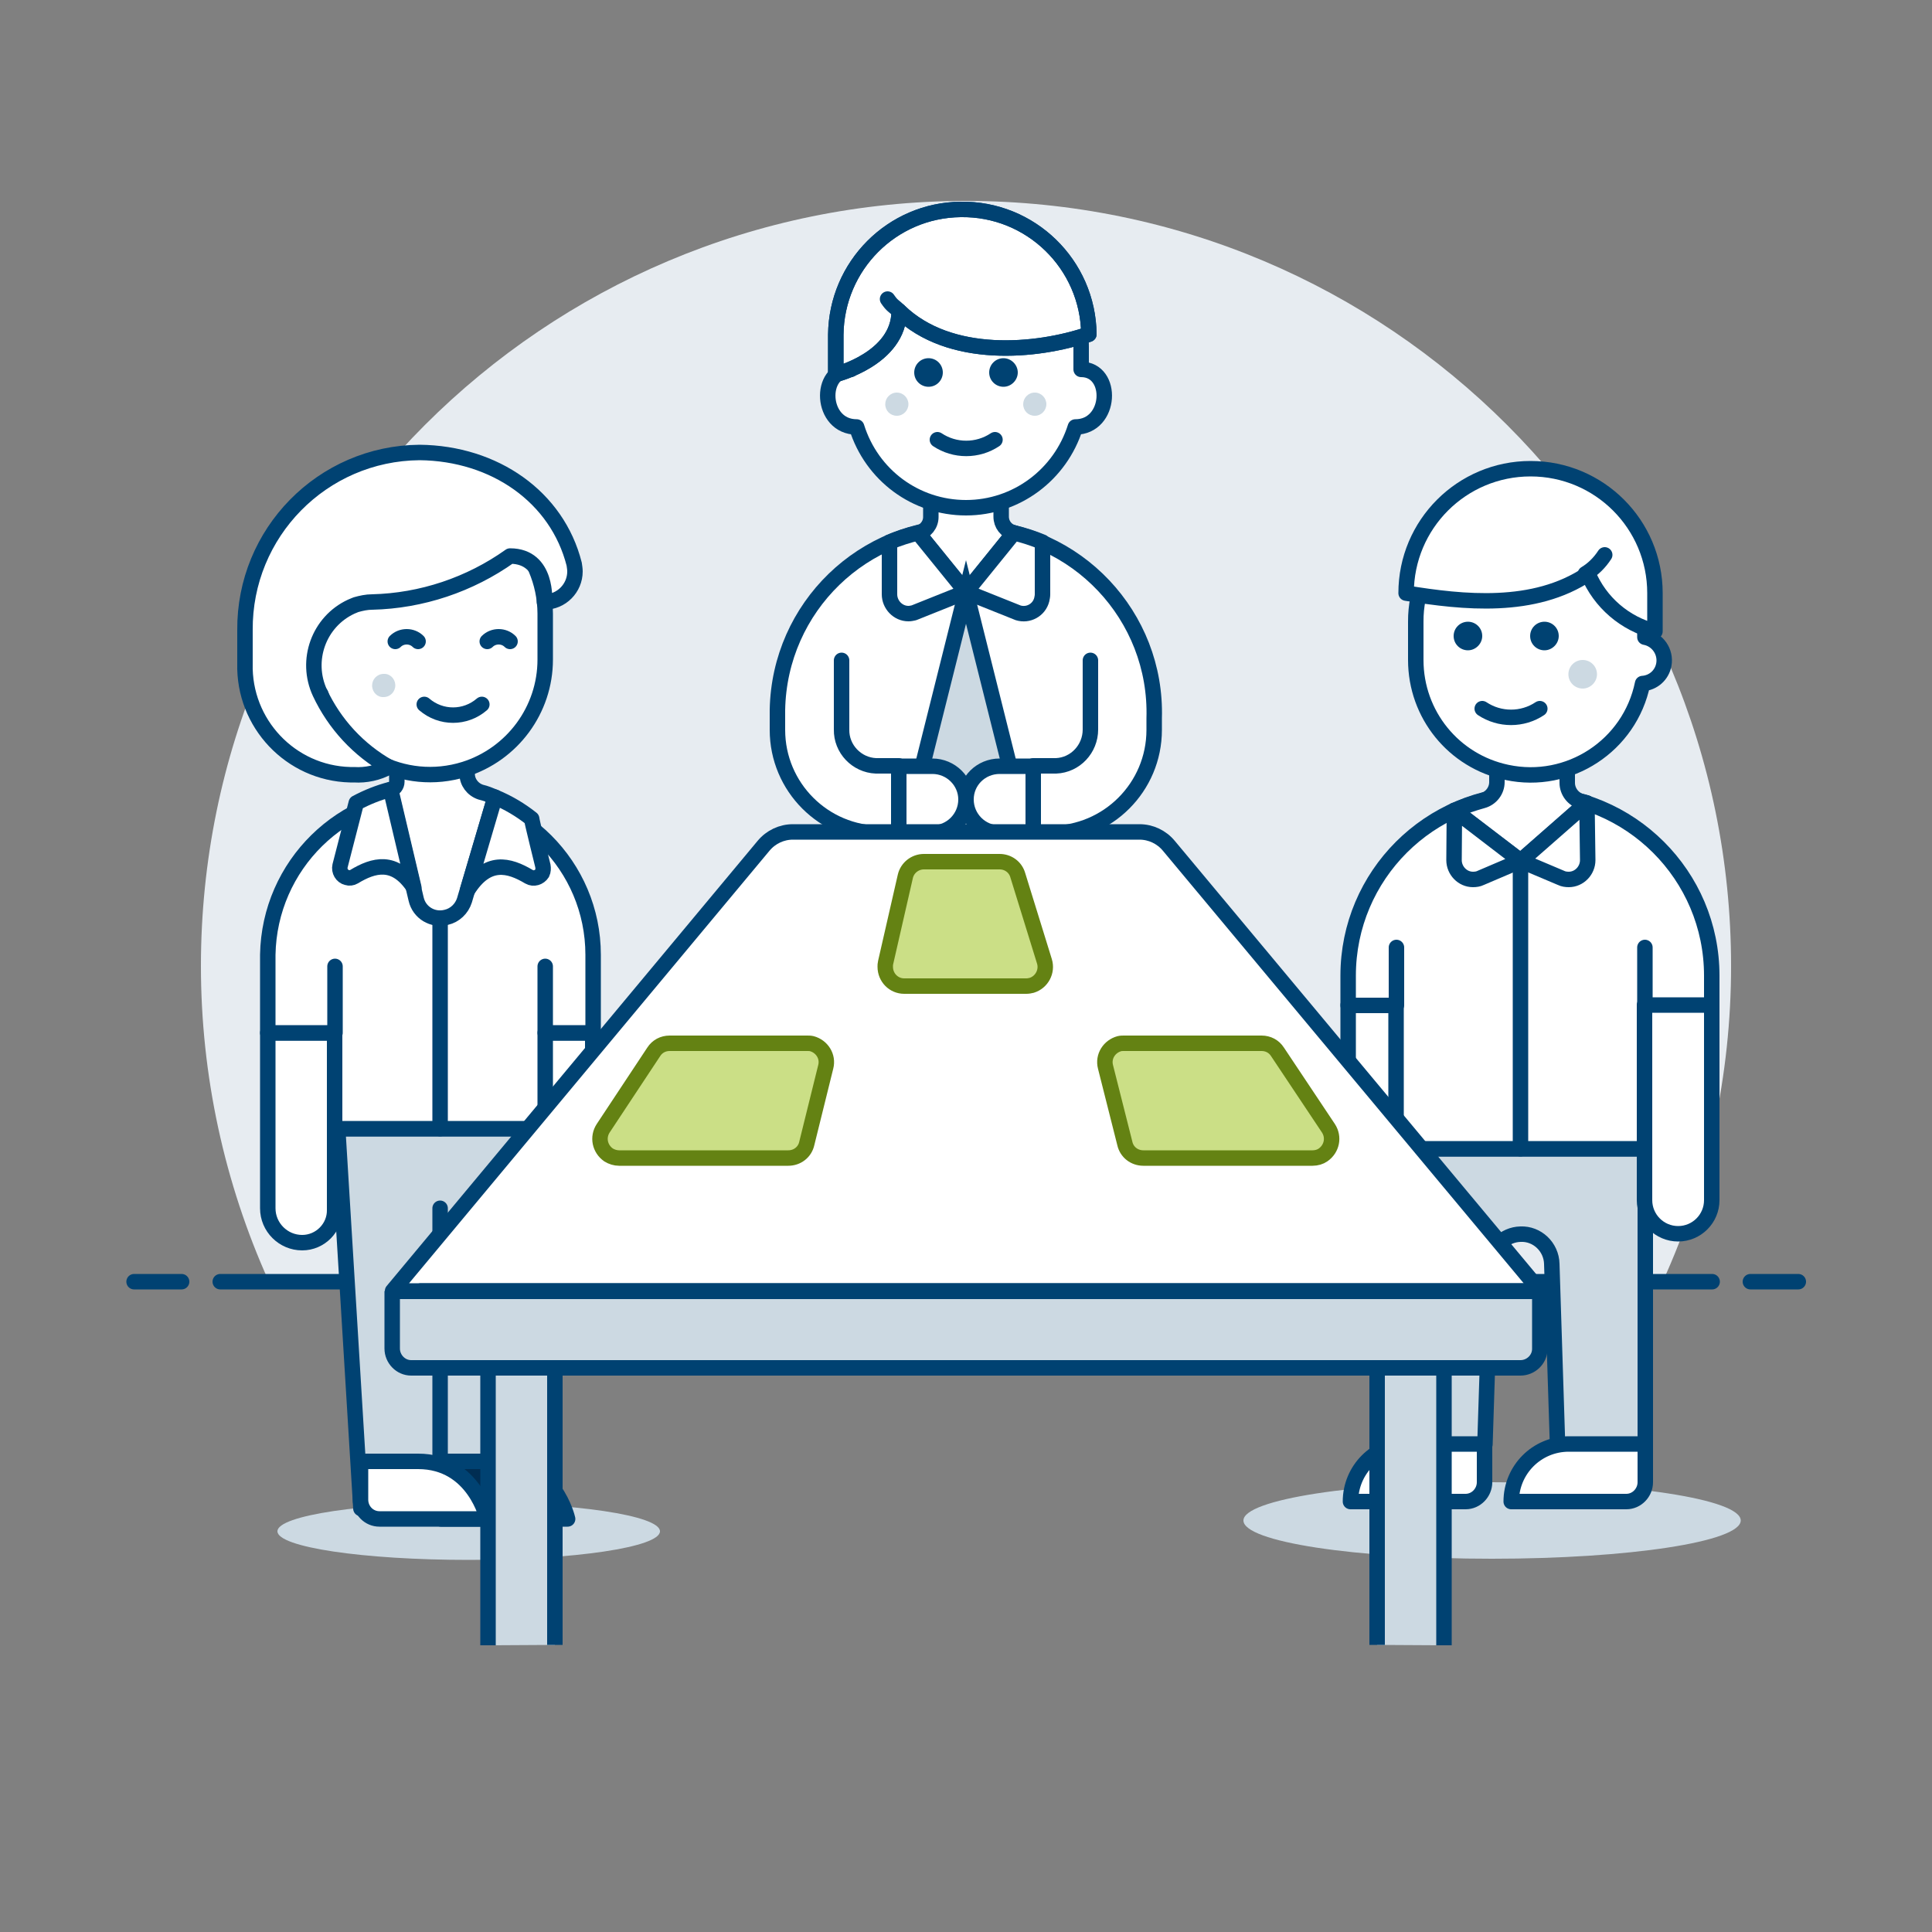 <?xml version="1.0" encoding="UTF-8"?>
<svg xmlns="http://www.w3.org/2000/svg" xmlns:xlink="http://www.w3.org/1999/xlink" version="1.1" id="Ebene_1" x="0px" y="0px" viewBox="0 0 500 500" style="enable-background:new 0 0 500 500;" xml:space="preserve">
<rect x="0" y="0" width="500" height="500" fill="#808080" stroke="none"/>
<style type="text/css">
	.st0{fill:#E7ECF1;}
	.st1{fill:none;stroke:#004272;stroke-width:4;stroke-linecap:round;stroke-linejoin:round;}
	.st2{fill:#FFFFFF;stroke:#004272;stroke-width:4;stroke-linecap:round;stroke-linejoin:round;}
	.st3{fill:#CCD9E2;}
	.st4{fill:#FFFFFF;}
	.st5{fill:#FFFFFF;stroke:#004272;stroke-width:4;stroke-linejoin:round;}
	.st6{fill:#002D52;stroke:#004272;stroke-width:4;stroke-linecap:round;stroke-linejoin:round;}
	.st7{fill:#002D52;stroke:#004272;stroke-width:4;stroke-linejoin:round;}
	.st8{fill:#004272;}
	.st9{fill:#CCD9E2;stroke:#004272;stroke-width:4;stroke-miterlimit:10;}
	.st10{fill:#CBDF86;stroke:#648213;stroke-width:4;stroke-linecap:round;stroke-linejoin:round;}
</style>
<path class="st0" d="M448,250c0-109.4-88.6-198-198-198S52,140.6,52,250c0,28.2,6,56,17.6,81.7h360.7C442,306,448,278.2,448,250z"></path>
<path class="st1" d="M57,331.7h386.1"></path>
<path class="st1" d="M34.7,331.7H47"></path>
<path class="st1" d="M453,331.7h12.4"></path>
<path class="st2" d="M366.3,310.6c0,4.8-3.9,8.7-8.7,8.7s-8.7-3.9-8.7-8.7v-50.5h17.3v50.5H366.3z"></path>
<path class="st3" d="M364.4,373.8c-1,0-2,0.1-2.5-0.6l-0.5-75.9h64.4v76.5H406c-1,0-2,0.1-2.9,0.3l-1.5-47c-0.1-4.4-3.8-7.9-8.1-7.7  c-4.2,0.1-7.6,3.5-7.7,7.7l-1.5,46.7H364.4z"></path>
<path class="st1" d="M364.4,373.8c-1,0-2,0.1-2.5-0.6l-0.5-75.9h64.4v76.5H406c-1,0-2,0.1-2.9,0.3l-1.5-47c-0.1-4.4-3.8-7.9-8.1-7.7  c-4.2,0.1-7.6,3.5-7.7,7.7l-1.5,46.7H364.4z"></path>
<path class="st4" d="M443,252.5c0-26-21.1-47-47.1-47c-25.9,0-47,21-47,47v7.7h12.4v37.1h64.4v-37.1H443V252.5z"></path>
<path class="st1" d="M443,252.5c0-26-21.1-47-47.1-47c-25.9,0-47,21-47,47v7.7h12.4v37.1h64.4v-37.1H443V252.5z"></path>
<path class="st2" d="M409.2,207.4c-2.1-0.6-3.6-2.6-3.6-4.8v-15h-18.2v14.8c0,2.2-1.5,4.2-3.7,4.8c-2.5,0.7-4.9,1.5-7.3,2.6l17.1,13  l17.1-15C410.2,207.6,409.7,207.5,409.2,207.4L409.2,207.4z"></path>
<path class="st3" d="M321.8,393.5c0,5.5,28.8,9.9,64.3,9.9s64.4-4.4,64.4-9.9l0,0c0-5.5-28.8-9.9-64.4-9.9S321.8,388.1,321.8,393.5  L321.8,393.5z"></path>
<path class="st2" d="M443,310.6c0,4.8-3.9,8.7-8.7,8.7s-8.7-3.9-8.7-8.7v-50.5H443V310.6z"></path>
<path class="st1" d="M425.7,260.1v-14.9"></path>
<path class="st1" d="M361.4,260.1v-14.9"></path>
<path class="st2" d="M349.5,388.6c0-8.2,6.6-14.9,14.9-14.9l0,0h19.8v9.9c0,2.7-2.2,5-4.9,5l0,0H349.5z"></path>
<path class="st2" d="M391.1,388.6c0-8.2,6.6-14.9,14.9-14.9l0,0h19.8v9.9c0,2.7-2.2,5-4.9,5l0,0H391.1z"></path>
<path class="st2" d="M393.6,222.8l17.1-15l0.2,14.8c0,2.7-2.2,5-4.9,5c-0.7,0-1.4-0.1-2-0.4L393.6,222.8z"></path>
<path class="st2" d="M393.5,222.8l-17.1-13.1l-0.1,12.9c0,2.7,2.2,5,4.9,5c0.7,0,1.4-0.1,2-0.4L393.5,222.8z"></path>
<path class="st1" d="M393.5,222.8v74.5"></path>
<path class="st5" d="M136.1,267.3V312c0,4.9,4,8.9,8.9,8.9l0,0c4.7,0,8.5-3.9,8.4-8.5c0-0.1,0-0.3,0-0.4v-44.7H136.1z"></path>
<path class="st3" d="M71.8,396.3c0,4.1,22.2,7.4,49.5,7.4s49.5-3.3,49.5-7.4s-22.2-7.4-49.5-7.4S71.8,392.2,71.8,396.3z"></path>
<path class="st3" d="M87.4,292.1L87.4,292.1l6,98.3h41.7l6-98.2v-0.1H87.4z"></path>
<path class="st1" d="M87.4,292.1L87.4,292.1l6,98.3h41.7l6-98.2v-0.1H87.4z"></path>
<path class="st6" d="M113.9,390.1v-77.4"></path>
<path class="st7" d="M114.1,378.2H129c14.6,0,17.9,14.9,17.9,14.9h-32.8L114.1,378.2z"></path>
<path class="st5" d="M93.3,378.2h14.9c14.6,0,17.9,14.9,17.9,14.9H98.2c-2.7,0-4.9-2.2-4.9-5l0,0L93.3,378.2z"></path>
<path class="st5" d="M69.3,267.3v45.4c0,4.9,4,8.9,8.9,8.9l0,0c4.7,0,8.5-3.9,8.4-8.5c0-0.1,0-0.2,0-0.4v-45.4H69.3z"></path>
<path class="st4" d="M153.5,247.1c0-23-18.7-41.7-41.7-41.7c-23.2-0.1-42.1,18.5-42.5,41.7v20.2h17.3v24.8h54.5v-24.8h12.4V247.1z"></path>
<path class="st1" d="M153.5,247.1c0-23-18.7-41.7-41.7-41.7c-23.2-0.1-42.1,18.5-42.5,41.7v20.2h17.3v24.8h54.5v-24.8h12.4V247.1z"></path>
<path class="st2" d="M124.4,205c-2.1-0.7-3.5-2.6-3.5-4.7v-9.8h-18.2v11.8c0,1-0.7,1.9-1.7,2.1l6.7,28.3c0.8,3.5,4.3,5.6,7.8,4.7  c2.2-0.5,4-2.2,4.7-4.4l7.9-26.7C126.9,205.8,125.7,205.3,124.4,205L124.4,205z"></path>
<path class="st1" d="M86.7,267.3v-17.2"></path>
<path class="st1" d="M141.1,267.3v-17.2"></path>
<path class="st1" d="M113.9,237.6v54.5"></path>
<path class="st4" d="M250,136.4c-26.5-0.4-48.3,20.7-48.8,47.3c0,0.7,0,1.4,0,2.2v3c0,14.8,12,26.8,26.8,26.8h43.9  c14.8,0,26.8-12,26.8-26.8v-3c0.8-26.5-20.1-48.6-46.6-49.4C251.4,136.4,250.7,136.4,250,136.4z"></path>
<path class="st1" d="M250,136.4c-26.5-0.4-48.3,20.7-48.8,47.3c0,0.7,0,1.4,0,2.2v3l0,0c0,14.8,12,26.8,26.8,26.8h43.9  c14.8,0,26.8-12,26.8-26.8l0,0v-3c0.8-26.5-20.1-48.6-46.6-49.4C251.4,136.4,250.7,136.4,250,136.4z"></path>
<path class="st2" d="M262.4,137.9c-2-0.5-3.3-2.2-3.3-4.2v-17.2h-18.2v17.3c0,2-1.4,3.7-3.3,4.2l12.4,15.3L262.4,137.9z"></path>
<path class="st2" d="M250,131.4c13,0,24.4-8.5,28.3-20.9l0,0c9.4,0,10-14.9,1.5-14.9v-5.9c0.2-16.4-13-30-29.4-30.2  s-30,13-30.2,29.4c0,0.3,0,0.5,0,0.8v5.9c-8.5,0-7.9,14.9,1.5,14.9l0,0C225.6,123,237,131.4,250,131.4z"></path>
<path class="st8" d="M259.7,92.7c-2.1,0-3.7,1.7-3.7,3.7c0,2.1,1.7,3.7,3.7,3.7s3.7-1.7,3.7-3.7S261.7,92.7,259.7,92.7L259.7,92.7z"></path>
<path class="st8" d="M240.3,92.7c-2.1,0-3.7,1.7-3.7,3.7c0,2.1,1.7,3.7,3.7,3.7c2.1,0,3.7-1.7,3.7-3.7l0,0  C244,94.4,242.4,92.7,240.3,92.7z"></path>
<path class="st3" d="M235.1,104.6c0,1.6-1.3,3-3,3s-3-1.3-3-3c0-1.6,1.3-3,3-3S235.1,103,235.1,104.6L235.1,104.6z"></path>
<path class="st3" d="M270.8,104.6c0,1.6-1.3,3-3,3s-3-1.3-3-3c0-1.6,1.3-3,3-3S270.8,103,270.8,104.6L270.8,104.6z"></path>
<path class="st1" d="M242.6,113.8c4.5,3,10.4,3,14.9,0"></path>
<path class="st2" d="M230.2,140.3v13.5c0,2.7,2.2,5,4.9,5c0.5,0,0.9-0.1,1.4-0.2l13.5-5.4l-12.4-15.3  C235.1,138.5,232.6,139.3,230.2,140.3L230.2,140.3z"></path>
<path class="st2" d="M262.4,137.9L250,153.2l13.5,5.4c2.6,0.8,5.4-0.7,6.1-3.4c0.1-0.5,0.2-0.9,0.2-1.4v-13.5  C267.4,139.3,264.9,138.5,262.4,137.9L262.4,137.9z"></path>
<path class="st9" d="M250,153.2l-12.4,49.5l12.4,15.4l12.4-15.4L250,153.2z"></path>
<path class="st1" d="M217.8,170.9v17.9c-0.1,5,3.9,9.2,8.9,9.4h5.9"></path>
<path class="st1" d="M282.2,170.9v17.9c0,5-3.9,9.2-8.9,9.4h-5.9"></path>
<path class="st2" d="M232.7,80.5c13.1,12.7,35.6,10.6,49.1,6c-0.2-18.1-15.1-32.6-33.2-32.3c-17.8,0.2-32.1,14.6-32.3,32.4v10.3  C216.3,96.9,232.7,92.8,232.7,80.5"></path>
<path class="st1" d="M232.7,80.5c13.1,12.7,35.6,10.6,49.1,6c-0.2-18.1-15.1-32.6-33.2-32.3c-17.8,0.2-32.1,14.6-32.3,32.4v10.3  C216.3,96.9,232.7,92.8,232.7,80.5"></path>
<path class="st1" d="M232.7,80.5c-1.5-1.5-1.7-1.2-3-3.1"></path>
<path class="st2" d="M250,206.9c0,4.8-3.9,8.7-8.7,8.7h-8.7v-17.3h8.7C246.1,198.3,250,202.2,250,206.9z"></path>
<path class="st2" d="M250,206.9c0,4.8,3.9,8.7,8.7,8.7l0,0h8.7v-17.3h-8.7C253.9,198.3,250,202.1,250,206.9L250,206.9z"></path>
<path class="st2" d="M302.5,218.9c-1.9-2.3-4.7-3.6-7.6-3.6h-89.7c-2.9,0-5.7,1.3-7.6,3.6l-96,115.2h297L302.5,218.9z"></path>
<path class="st6" d="M108.9,334.1h289.6v12.4H108.9V334.1z"></path>
<path class="st9" d="M101.5,334.1V349c0,2.7,2.2,5,4.9,5l0,0h287.1c2.7,0,5-2.2,5-4.9l0,0v-14.9h-297V334.1z"></path>
<path class="st9" d="M356.4,425.7V354h17.3v71.8"></path>
<path class="st9" d="M143.6,425.7V354h-17.3v71.8"></path>
<path class="st2" d="M396,131.2c16.4,0,29.7,13.3,29.7,29.7l0,0v4c3.3,0.6,5.5,3.8,4.9,7.1c-0.5,2.7-2.7,4.7-5.5,4.9  c-3.3,16.1-19.1,26.4-35.1,23c-13.8-2.9-23.6-15-23.6-29.1v-9.9C366.3,144.5,379.6,131.2,396,131.2L396,131.2L396,131.2z"></path>
<path class="st8" d="M396,164.6c0,2.1,1.7,3.7,3.7,3.7s3.7-1.7,3.7-3.7l0,0c0-2.1-1.7-3.7-3.7-3.7S396,162.5,396,164.6L396,164.6z"></path>
<path class="st8" d="M376.2,164.6c0,2.1,1.7,3.7,3.7,3.7s3.7-1.7,3.7-3.7l0,0c0-2.1-1.7-3.7-3.7-3.7S376.2,162.5,376.2,164.6  L376.2,164.6z"></path>
<path class="st3" d="M405.9,174.5c0,2.1,1.7,3.7,3.7,3.7s3.7-1.7,3.7-3.7l0,0c0-2.1-1.7-3.7-3.7-3.7S405.9,172.4,405.9,174.5  L405.9,174.5z"></path>
<path class="st1" d="M398.5,183.4c-4.5,3-10.4,3-14.9,0"></path>
<path class="st4" d="M363.9,153.5c0-17.8,14.4-32.2,32.2-32.2c17.8,0,32.2,14.4,32.2,32.2v9.9c-7.8-2-14.2-7.5-17.3-14.9  C397,157.9,378.7,155.9,363.9,153.5L363.9,153.5z"></path>
<path class="st1" d="M363.9,153.5c0-17.8,14.4-32.2,32.2-32.2c17.8,0,32.2,14.4,32.2,32.2v9.9c-7.8-2-14.2-7.5-17.3-14.9  C397,157.9,378.7,155.9,363.9,153.5L363.9,153.5z"></path>
<path class="st1" d="M415.3,143.6c-1.3,2-3,3.7-5,4.9"></path>
<path class="st2" d="M111.3,129c-16.4,0-29.8,13.3-29.8,29.8v5.9c-8.5,0-7.9,14.9,1.5,14.9l0,0c4.9,15.7,21.5,24.4,37.2,19.5  c12.4-3.9,20.9-15.4,20.9-28.4v-11.9C141,142.4,127.7,129,111.3,129z"></path>
<path class="st3" d="M102.3,177.4c0,1.6-1.3,3-3,3l0,0c-1.6,0.1-2.9-1.2-3-2.8c0-0.1,0-0.1,0-0.2c0-1.6,1.3-3,3-3l0,0  c1.6-0.1,2.9,1.2,3,2.8C102.3,177.3,102.3,177.4,102.3,177.4z"></path>
<path class="st1" d="M109.8,182.3c4.3,3.7,10.6,3.7,14.9,0"></path>
<path class="st1" d="M102.3,166c1.6-1.6,4.3-1.6,5.9,0"></path>
<path class="st1" d="M126.1,166c1.6-1.6,4.3-1.6,5.9,0"></path>
<path class="st4" d="M91.6,200.5c3.1,0.2,6.3-0.5,9-2c-7.8-4.4-14-11.1-17.8-19.2c-3.9-8.4-0.3-18.4,8.1-22.3  c0.4-0.2,0.8-0.3,1.2-0.5c1.4-0.4,2.8-0.7,4.2-0.7c12.8-0.3,25.3-4.5,35.7-11.9c9.9,0,8.9,11.9,8.9,11.9c4.4,0,7.9-3.6,7.9-7.9  c0-0.6-0.1-1.2-0.2-1.9c-4.4-17.4-20.6-28.7-40-28.9c-25.2,0.2-45.4,20.8-45.2,46l0,0v8.6c-0.4,15.5,11.8,28.4,27.2,28.8  C91.1,200.5,91.3,200.5,91.6,200.5z"></path>
<path class="st1" d="M91.6,200.5c3.1,0.2,6.3-0.5,9-2c-7.8-4.4-14-11.1-17.8-19.2c-3.9-8.4-0.3-18.4,8.1-22.3  c0.4-0.2,0.8-0.3,1.2-0.5c1.4-0.4,2.8-0.7,4.2-0.7c12.8-0.3,25.3-4.5,35.7-11.9c9.9,0,8.9,11.9,8.9,11.9l0,0c4.4,0,7.9-3.6,7.9-7.9  c0-0.6-0.1-1.2-0.2-1.9c-4.4-17.4-20.6-28.7-40-28.9c-25.2,0.2-45.4,20.8-45.2,46l0,0v8.6c-0.4,15.5,11.8,28.4,27.2,28.8  C91.1,200.5,91.3,200.5,91.6,200.5z"></path>
<path class="st10" d="M265.6,255.2H234c-2.7,0-4.9-2.2-4.9-5c0-0.4,0-0.7,0.1-1.1l5.1-22.3c0.5-2.2,2.5-3.8,4.8-3.8h19.6  c2.2,0,4.1,1.4,4.7,3.5l6.9,22.3c0.8,2.6-0.7,5.4-3.3,6.2C266.6,255.1,266.1,255.2,265.6,255.2L265.6,255.2z"></path>
<path class="st10" d="M339.7,299.7h-43.8c-2.3,0-4.3-1.5-4.8-3.8l-5-19.8c-0.7-2.7,1-5.3,3.6-6c0.4-0.1,0.8-0.1,1.2-0.1h35.6  c1.7,0,3.2,0.8,4.1,2.2l13.2,19.8c1.5,2.3,0.9,5.3-1.4,6.9C341.7,299.4,340.7,299.7,339.7,299.7L339.7,299.7z"></path>
<path class="st10" d="M160.2,299.7H204c2.3,0,4.3-1.5,4.8-3.8l4.9-19.8c0.7-2.7-1-5.3-3.6-6c-0.4-0.1-0.8-0.1-1.2-0.1h-35.6  c-1.7,0-3.2,0.8-4.1,2.2L156.1,292c-1.5,2.3-0.9,5.3,1.4,6.9C158.3,299.4,159.3,299.7,160.2,299.7z"></path>
<path class="st2" d="M101.1,204.3c-3.1,0.8-6.1,2-8.9,3.5L88,224.1c-0.3,1.3,0.5,2.7,1.8,3c0.6,0.2,1.3,0.1,1.8-0.2  c5.1-3.1,10.6-4.6,15.5,2.8L101.1,204.3z"></path>
<path class="st2" d="M140.5,224.1c0,0-3-12.1-2.9-12.2c-2.9-2.3-6.1-4.2-9.5-5.6l-7.1,24.1c5.1-8.1,10.7-6.6,15.9-3.5  c1.2,0.7,2.7,0.2,3.4-0.9C140.6,225.4,140.6,224.7,140.5,224.1L140.5,224.1z"></path>
</svg>
